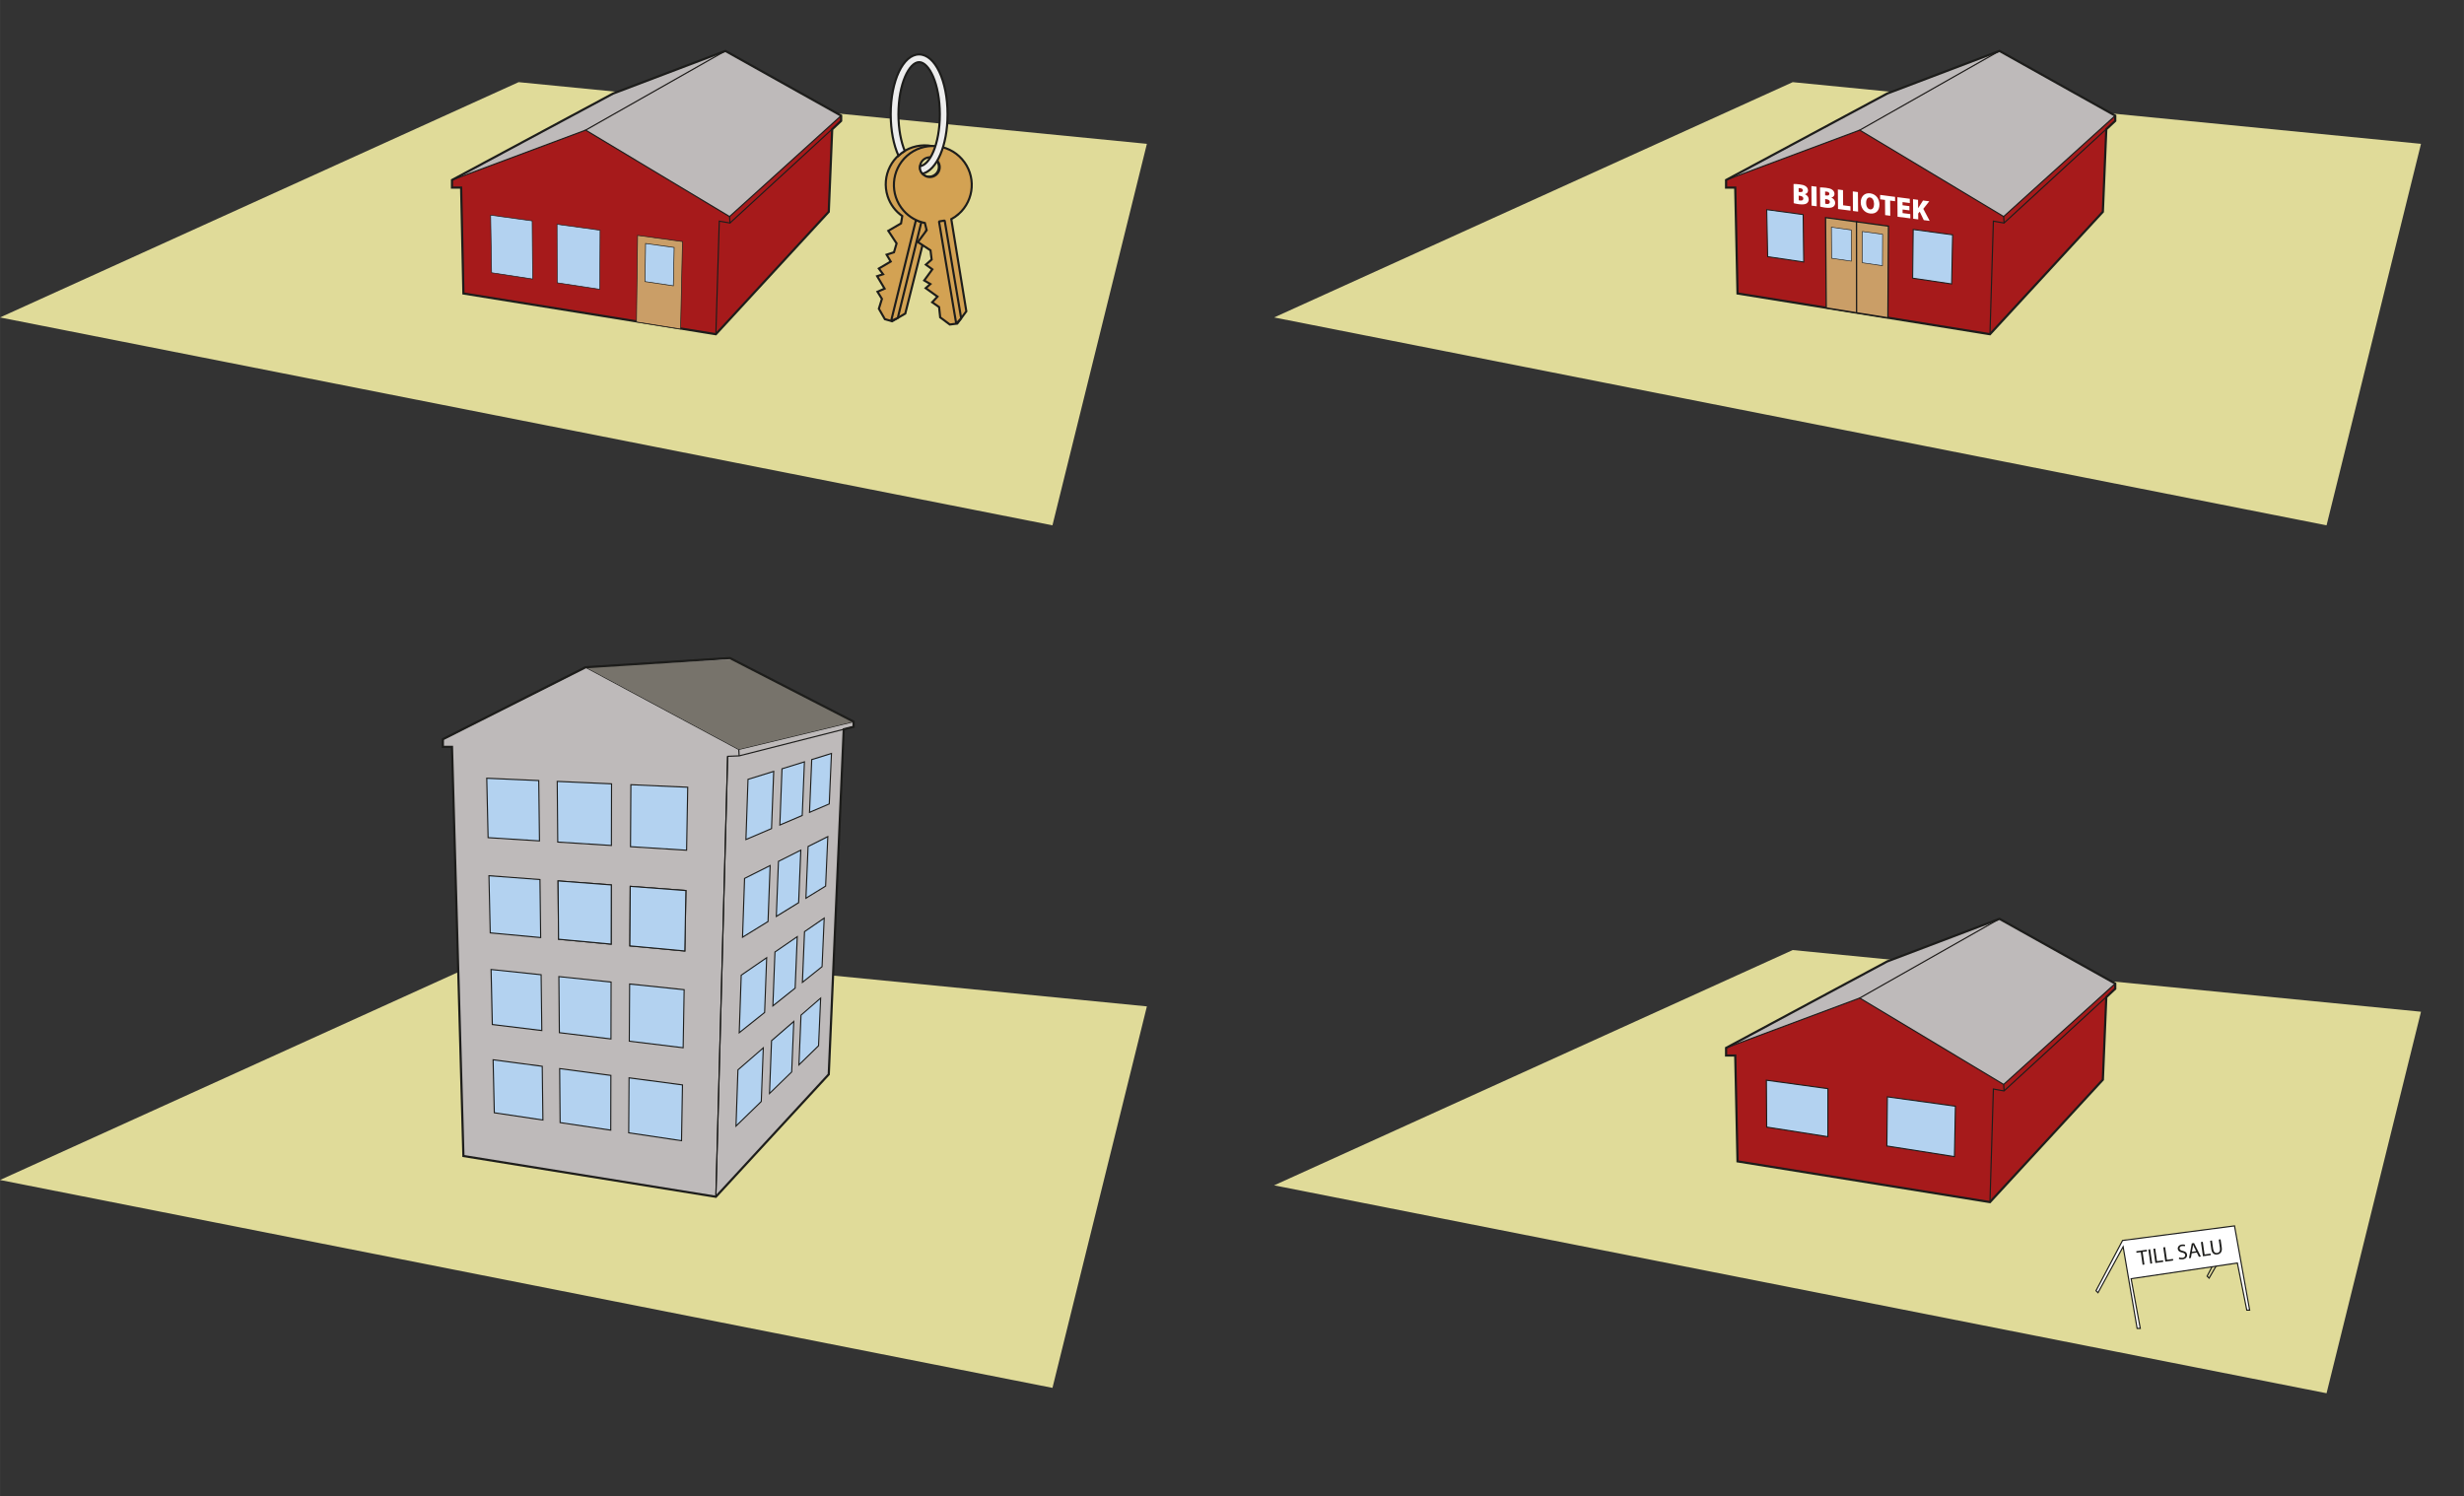 <?xml version="1.0" encoding="UTF-8"?>
<svg xmlns="http://www.w3.org/2000/svg" width="422.63mm" height="256.66mm" viewBox="0 0 1198 727.55">
  <rect x="0" y="0" width="1198" height="727.55" fill="#333333" stroke="none"/>
  <defs>
    <style>
      .cls-1, .cls-2 {
        fill: #fff;
      }

      .cls-3 {
        fill: #ededed;
      }

      .cls-3, .cls-4, .cls-5, .cls-6, .cls-2, .cls-7, .cls-8, .cls-9, .cls-10, .cls-11, .cls-12, .cls-13, .cls-14 {
        stroke: #1d1d1b;
      }

      .cls-3, .cls-4, .cls-5, .cls-6, .cls-2, .cls-7, .cls-8, .cls-9, .cls-10, .cls-11, .cls-12, .cls-14 {
        stroke-miterlimit: 10;
      }

      .cls-3, .cls-5, .cls-13 {
        stroke-width: 1.03px;
      }

      .cls-4 {
        stroke-width: .63px;
      }

      .cls-4, .cls-12 {
        fill: #ca9e67;
      }

      .cls-15 {
        fill: #e0db99;
      }

      .cls-5, .cls-13 {
        fill: #d3a253;
      }

      .cls-16 {
        fill: #a61a1b;
      }

      .cls-6 {
        stroke-width: .5px;
      }

      .cls-6, .cls-7, .cls-17, .cls-11, .cls-14 {
        fill: #b3d2f0;
      }

      .cls-2, .cls-8, .cls-9 {
        stroke-width: .56px;
      }

      .cls-7 {
        stroke-width: .54px;
      }

      .cls-18 {
        fill: #bebaba;
      }

      .cls-8 {
        stroke-dasharray: 0 6.66;
      }

      .cls-8, .cls-9, .cls-10 {
        fill: none;
      }

      .cls-19 {
        fill: #77736b;
      }

      .cls-10 {
        stroke-width: 1.07px;
      }

      .cls-11 {
        stroke-width: .29px;
      }

      .cls-12, .cls-14 {
        stroke-width: .32px;
      }

      .cls-13 {
        stroke-linejoin: bevel;
      }

      .cls-20 {
        fill: #1d1d1b;
      }
    </style>
  </defs>
  <g id="Layer_2" data-name="Layer 2">
    <polygon class="cls-15" points="1131.18 255.44 619.48 154.36 871.63 39.95 1177.1 69.94 1131.18 255.44"/>
    <polygon class="cls-16" points="967.53 162.51 844.79 142.7 843.68 91.23 839.23 91.23 839.23 87.53 917.54 45.5 972.16 24.76 1028.44 56.24 1028.44 58.76 1024.09 62.86 1022.42 102.98 967.53 162.51"/>
    <polygon class="cls-18" points="972.16 24.76 1028.44 56.24 974.19 105.3 904.21 63.27 972.16 24.76"/>
    <polygon class="cls-18" points="972.16 24.76 917.54 45.5 839.23 87.53 904.21 63.27 972.16 24.76"/>
    <polygon class="cls-10" points="967.53 162.51 844.79 142.7 843.68 91.23 839.23 91.23 839.23 87.53 917.54 45.5 972.16 24.76 1028.44 56.24 1028.44 58.76 1024.09 62.86 1022.42 102.98 967.53 162.51"/>
    <polyline class="cls-9" points="972.16 24.76 904.21 63.27 974.19 105.3 1028.44 56.24"/>
    <polyline class="cls-9" points="967.53 162.51 969.19 107.52 974.38 108.44 1028.44 58.76"/>
    <line class="cls-9" x1="974.19" y1="105.3" x2="974.38" y2="108.44"/>
    <polygon class="cls-15" points="511.7 255.44 0 154.36 252.15 39.95 557.62 69.94 511.7 255.44"/>
    <polygon class="cls-16" points="348.05 162.51 225.31 142.7 224.2 91.23 219.75 91.23 219.75 87.53 298.06 45.5 352.68 24.76 408.96 56.24 408.96 58.76 404.61 62.86 402.94 102.98 348.05 162.51"/>
    <polygon class="cls-18" points="352.68 24.76 408.96 56.24 354.71 105.3 284.73 63.27 352.68 24.76"/>
    <polygon class="cls-18" points="352.68 24.76 298.06 45.5 219.75 87.53 284.73 63.27 352.68 24.76"/>
    <polygon class="cls-10" points="348.05 162.51 225.31 142.7 224.2 91.23 219.75 91.23 219.75 87.53 298.06 45.5 352.68 24.76 408.96 56.24 408.96 58.76 404.61 62.86 402.94 102.98 348.05 162.51"/>
    <polyline class="cls-9" points="352.68 24.76 284.73 63.27 354.71 105.3 408.96 56.24"/>
    <line class="cls-9" x1="219.75" y1="87.53" x2="284.73" y2="63.27"/>
    <polyline class="cls-9" points="348.05 162.51 349.71 107.52 354.9 108.44 408.96 58.76"/>
    <line class="cls-9" x1="354.71" y1="105.3" x2="354.9" y2="108.44"/>
    <polygon class="cls-15" points="1131.18 677.47 619.48 576.38 871.63 461.97 1177.1 491.96 1131.18 677.47"/>
    <polygon class="cls-16" points="967.53 584.53 844.79 564.72 843.68 513.25 839.23 513.25 839.23 509.55 917.54 467.52 972.16 446.79 1028.44 478.26 1028.44 480.78 1024.09 484.88 1022.42 525.01 967.53 584.53"/>
    <polygon class="cls-18" points="972.16 446.79 1028.44 478.26 974.19 527.32 904.21 485.3 972.16 446.79"/>
    <polygon class="cls-18" points="972.16 446.79 917.54 467.52 839.23 509.55 904.21 485.3 972.16 446.79"/>
    <polygon class="cls-10" points="967.53 584.53 844.79 564.72 843.68 513.25 839.23 513.25 839.23 509.55 917.54 467.52 972.16 446.79 1028.44 478.26 1028.44 480.78 1024.09 484.88 1022.42 525.01 967.53 584.53"/>
    <polyline class="cls-9" points="972.16 446.79 904.21 485.3 974.19 527.32 1028.44 478.26"/>
    <line class="cls-9" x1="839.23" y1="509.55" x2="904.21" y2="485.3"/>
    <polyline class="cls-9" points="967.53 584.53 969.19 529.54 974.38 530.47 1028.44 480.78"/>
    <line class="cls-9" x1="974.19" y1="527.32" x2="974.38" y2="530.47"/>
    <polygon class="cls-2" points="1019.09 627.62 1032 603.18 1086.43 596.1 1093.79 637.06 1092.4 637.06 1087.82 614.15 1036.17 621.78 1040.61 645.94 1039.08 645.94 1032.28 606.23 1020.06 628.59 1019.09 627.62"/>
    <polyline class="cls-9" points="1077.44 615.69 1074.08 621.51 1073.11 620.54 1075.52 615.97"/>
    <g>
      <path class="cls-20" d="m1040.87,608.87l-2.1.3-.1-.76,5.1-.72.11.76-2.11.3.87,6.14-.9.13-.87-6.14Z"/>
      <path class="cls-20" d="m1045.42,607.45l.98,6.9-.89.13-.98-6.9.89-.13Z"/>
      <path class="cls-20" d="m1046.98,607.23l.89-.13.87,6.15,2.95-.41.1.75-3.84.54-.97-6.9Z"/>
      <path class="cls-20" d="m1051.81,606.55l.89-.13.87,6.16,2.95-.42.1.75-3.84.55-.98-6.9Z"/>
      <path class="cls-20" d="m1059.51,611.39c.43.19,1.04.31,1.66.23.91-.13,1.38-.68,1.28-1.38-.09-.64-.51-.96-1.5-1.19-1.18-.24-1.96-.73-2.1-1.7-.15-1.08.63-2,1.97-2.19.71-.1,1.24-.01,1.57.12l-.14.76c-.25-.09-.73-.23-1.36-.14-.94.13-1.22.75-1.15,1.21.09.64.56.9,1.56,1.14,1.23.28,1.91.76,2.05,1.78.15,1.06-.51,2.11-2.14,2.34-.66.1-1.42,0-1.82-.2l.12-.78Z"/>
      <path class="cls-20" d="m1065.63,609.42l-.41,2.27-.92.13,1.37-7.23,1.08-.16,3.33,6.57-.95.13-1.04-2.07-2.45.35Zm2.17-1.02l-.96-1.89c-.21-.43-.37-.83-.54-1.21h-.02c-.05.43-.1.86-.17,1.3l-.39,2.09,2.08-.3Z"/>
      <path class="cls-20" d="m1070.12,603.96l.89-.13.87,6.15,2.94-.41.1.75-3.84.54-.98-6.9Z"/>
      <path class="cls-20" d="m1075.47,603.21l.58,4.09c.22,1.54,1,2.1,1.92,1.97,1.03-.15,1.58-.91,1.37-2.44l-.58-4.08.9-.13.57,4.02c.3,2.12-.69,3.14-2.19,3.36-1.41.2-2.59-.46-2.89-2.6l-.57-4.07.9-.13Z"/>
    </g>
    <g>
      <polygon class="cls-15" points="511.71 674.86 0 573.78 252.15 459.37 557.62 489.36 511.71 674.86"/>
      <polygon class="cls-18" points="348.05 581.93 225.31 562.12 219.75 363.16 215.31 363.16 215.31 359.46 284.73 324.45 354.9 319.98 415.02 350.89 415.02 353.41 410.23 354.62 402.94 522.41 348.05 581.93"/>
      <polyline class="cls-9" points="354.9 319.98 284.73 324.45 359.18 364.39 415.02 350.89"/>
      <line class="cls-9" x1="284.73" y1="324.45" x2="215.31" y2="359.46"/>
      <polyline class="cls-9" points="348.05 581.93 353.78 367.77 359.37 367.54 415.02 353.41"/>
      <line class="cls-9" x1="359.37" y1="367.54" x2="359.18" y2="364.39"/>
    </g>
    <line class="cls-8" x1="11.61" y1="288.73" x2="1198" y2="288.73"/>
    <line class="cls-8" x1="584.79" x2="584.79" y2="727.55"/>
    <g>
      <polygon class="cls-7" points="888.71 552.73 858.97 548.05 858.81 525.25 888.74 529.36 888.71 552.73"/>
      <polygon class="cls-7" points="950.26 562.4 917.41 557.24 917.64 533.34 950.73 537.89 950.26 562.4"/>
    </g>
    <line class="cls-9" x1="839.23" y1="87.53" x2="904.21" y2="63.27"/>
    <g>
      <g>
        <g>
          <polygon class="cls-17" points="262.29 408.9 237.31 407.31 236.66 378.42 261.94 379.55 262.29 408.9"/>
          <path class="cls-20" d="m262.56,409.18l-.29-.02-25.23-1.6v-.25s-.66-29.18-.66-29.18l25.82,1.16.36,29.89Zm-24.99-2.12l24.45,1.55-.35-28.8-24.74-1.11.64,28.36Z"/>
        </g>
        <g>
          <polygon class="cls-17" points="297.27 411.11 271.17 409.46 270.92 379.95 297.33 381.13 297.27 411.11"/>
          <path class="cls-20" d="m297.53,411.4l-.28-.02-26.34-1.67-.26-30.04,26.95,1.21v.26s-.07,30.26-.07,30.26Zm-26.1-2.19l25.56,1.62.07-29.43-25.88-1.16.25,28.98Z"/>
        </g>
        <g>
          <polygon class="cls-17" points="333.82 413.43 306.54 411.7 306.73 381.56 334.35 382.79 333.82 413.43"/>
          <path class="cls-20" d="m334.08,413.71l-27.81-1.76v-.25s.19-30.42.19-30.42l28.17,1.26v.26s-.55,30.91-.55,30.91Zm-27.27-2.26l26.75,1.69.53-30.09-27.09-1.21-.18,29.61Z"/>
        </g>
      </g>
      <g>
        <g>
          <polygon class="cls-17" points="262.87 455.9 238.35 453.62 237.73 425.82 262.52 427.69 262.87 455.9"/>
          <path class="cls-20" d="m263.14,456.19l-25.05-2.33-.64-28.33,25.34,1.91.35,28.75Zm-24.52-2.82l23.98,2.23-.34-27.66-24.26-1.83.61,27.26Z"/>
        </g>
        <path class="cls-20" d="m297.42,459.38l-26.11-2.43-.25-28.89,26.43,1.99v.25s-.07,29.08-.07,29.08Zm-25.58-2.92l25.05,2.33.06-28.25-25.35-1.91.24,27.82Z"/>
        <path class="cls-20" d="m333.22,462.72l-.29-.03-26.96-2.51v-.25s.18-29.23.18-29.23l.29.02,27.31,2.05-.52,29.93Zm-26.71-3.02l26.19,2.44.51-28.85-26.52-1.99-.18,28.41Z"/>
      </g>
      <g>
        <g>
          <polygon class="cls-17" points="263.42 501.11 239.36 498.18 238.75 471.43 263.09 473.97 263.42 501.11"/>
          <path class="cls-20" d="m263.69,501.41l-24.6-2.99-.61-27.29,24.87,2.6.34,27.68Zm-24.07-3.47l23.53,2.86-.32-26.59-23.79-2.49.59,26.21Z"/>
        </g>
        <g>
          <polygon class="cls-17" points="297.05 505.2 271.96 502.14 271.73 474.87 297.11 477.53 297.05 505.2"/>
          <path class="cls-20" d="m297.31,505.5l-25.62-3.12-.24-27.8.3.03,25.62,2.68v.24s-.06,27.97-.06,27.97Zm-25.09-3.59l24.56,2.99.06-27.13-24.84-2.6.23,26.73Z"/>
        </g>
        <g>
          <polygon class="cls-17" points="332.14 509.46 305.96 506.28 306.13 478.47 332.63 481.24 332.14 509.46"/>
          <path class="cls-20" d="m332.4,509.77l-26.71-3.25v-.24s.17-28.11.17-28.11l.29.03,26.75,2.8-.5,28.77Zm-26.17-3.72l25.65,3.12.48-27.68-25.97-2.71-.17,27.28Z"/>
        </g>
      </g>
      <g>
        <g>
          <polygon class="cls-17" points="263.95 544.62 240.32 541.1 239.74 515.33 263.63 518.5 263.95 544.62"/>
          <path class="cls-20" d="m264.22,544.93l-.31-.05-23.85-3.56-.59-26.3,24.43,3.24v.23s.33,26.44.33,26.44Zm-23.63-4.07l23.09,3.44-.31-25.57-23.35-3.1.57,25.23Z"/>
        </g>
        <g>
          <polygon class="cls-17" points="296.95 549.54 272.33 545.87 272.11 519.62 297.01 522.92 296.95 549.54"/>
          <path class="cls-20" d="m297.21,549.85l-25.15-3.75-.23-26.79,25.44,3.37v.24s-.06,26.92-.06,26.92Zm-24.62-4.21l24.08,3.59.06-26.07-24.36-3.23.22,25.71Z"/>
        </g>
        <g>
          <polygon class="cls-17" points="331.35 554.67 305.68 550.84 305.85 524.1 331.82 527.54 331.35 554.67"/>
          <path class="cls-20" d="m331.61,554.98l-26.2-3.91v-.23s.17-27.05.17-27.05l26.51,3.52-.48,27.67Zm-25.66-4.37l25.13,3.75.46-26.58-25.44-3.37-.16,26.21Z"/>
        </g>
      </g>
    </g>
    <g>
      <g>
        <g>
          <polygon class="cls-17" points="375.12 402.9 362.66 408.23 363.68 378.96 376.16 375.09 375.12 402.9"/>
          <path class="cls-20" d="m362.38,408.64l1.04-29.88,13.03-4.04v.38s-1.07,27.98-1.07,27.98l-.16.07-12.84,5.49Zm1.56-29.48l-.99,28.66,11.91-5.09,1.03-27.27-11.94,3.7Z"/>
        </g>
        <g>
          <polygon class="cls-17" points="390.04 396.53 379.16 401.18 380.21 373.83 391.11 370.45 390.04 396.53"/>
          <path class="cls-20" d="m378.87,401.59l.02-.42,1.06-27.54,11.44-3.55-1.09,26.63-11.43,4.88Zm1.6-27.56l-1.03,26.73,10.34-4.42,1.05-25.53-10.36,3.21Z"/>
        </g>
        <g>
          <polygon class="cls-17" points="403.17 390.91 393.58 395.01 394.66 369.35 404.26 366.37 403.17 390.91"/>
          <path class="cls-20" d="m393.3,395.42l1.1-26.27.18-.06,9.96-3.09-1.11,25.09-10.14,4.33Zm1.62-25.87l-1.05,25.05,9.04-3.86,1.06-23.99-9.05,2.81Z"/>
        </g>
      </g>
      <g>
        <g>
          <polygon class="cls-17" points="373.42 448.09 361.02 455.73 362.01 427.13 374.44 420.88 373.42 448.09"/>
          <path class="cls-20" d="m360.73,456.22l1.01-29.26,12.98-6.52-1.04,27.81-12.95,7.97Zm1.54-28.92l-.97,27.94,11.85-7.3,1-26.62-11.88,5.97Z"/>
        </g>
        <g>
          <polygon class="cls-17" points="388.3 438.94 377.44 445.61 378.48 418.85 389.35 413.39 388.3 438.94"/>
          <path class="cls-20" d="m377.16,446.1l1.06-27.42,11.42-5.74-1.08,26.15-11.4,7.02Zm1.58-27.09l-1.01,26.1,10.3-6.34,1.02-24.95-10.32,5.19Z"/>
        </g>
        <g>
          <polygon class="cls-17" points="401.41 430.86 391.84 436.76 392.89 411.61 402.47 406.79 401.41 430.86"/>
          <path class="cls-20" d="m391.55,437.25l1.08-25.81.14-.07,9.99-5.02-1.09,24.67-10.12,6.23Zm1.6-25.47l-1.02,24.49,9.02-5.55,1.04-23.47-9.04,4.54Z"/>
        </g>
      </g>
      <g>
        <g>
          <polygon class="cls-17" points="371.76 492.32 359.41 502.16 360.38 474.2 372.76 465.68 371.76 492.32"/>
          <path class="cls-20" d="m359.12,502.74l.99-28.68,12.93-8.9-1.02,27.29-.1.08-12.8,10.21Zm1.52-28.39l-.94,27.24,11.8-9.41.97-25.98-11.83,8.14Z"/>
        </g>
        <g>
          <polygon class="cls-17" points="386.59 480.49 375.77 489.12 376.78 462.92 387.62 455.46 386.59 480.49"/>
          <path class="cls-20" d="m375.48,489.69l1.04-26.92,11.39-7.84-1.05,25.69-.1.08-11.28,8.99Zm1.56-26.63l-.98,25.48,10.27-8.19,1-24.38-10.28,7.08Z"/>
        </g>
        <g>
          <polygon class="cls-17" points="399.68 470.05 390.12 477.68 391.15 453.02 400.72 446.44 399.68 470.05"/>
          <path class="cls-20" d="m389.83,478.25l1.06-25.37.11-.08,10.01-6.89-1.07,24.28-.1.08-10.02,7.99Zm1.59-25.08l-1,23.93,9-7.18,1.01-22.96-9.01,6.2Z"/>
        </g>
      </g>
      <g>
        <g>
          <polygon class="cls-17" points="370.13 535.61 357.84 547.56 358.79 520.22 371.11 509.53 370.13 535.61"/>
          <path class="cls-20" d="m357.55,548.22l.97-28.12,12.88-11.17-1.01,26.8-12.85,12.49Zm1.5-27.87l-.92,26.55,11.74-11.42.95-25.35-11.77,10.21Z"/>
        </g>
        <g>
          <polygon class="cls-17" points="384.92 521.23 374.13 531.72 375.12 506.06 385.92 496.68 384.92 521.23"/>
          <path class="cls-20" d="m373.84,532.38l1.02-26.45.09-.08,11.27-9.78-1.04,25.27-11.35,11.04Zm1.55-26.19l-.96,24.88,10.23-9.95.98-23.82-10.25,8.89Z"/>
        </g>
        <g>
          <polygon class="cls-17" points="397.98 508.52 388.44 517.8 389.45 493.63 399.01 485.34 397.98 508.52"/>
          <path class="cls-20" d="m388.14,518.46l1.04-24.96,10.11-8.77-1.06,23.91-10.1,9.82Zm1.57-24.71l-.98,23.38,8.98-8.74.99-22.45-9,7.8Z"/>
        </g>
      </g>
    </g>
    <polygon class="cls-19" points="415.02 350.89 359.18 364.39 284.73 324.45 356.04 320.57 415.02 350.89"/>
    <polygon class="cls-10" points="348.05 581.93 225.31 562.12 219.75 363.16 215.31 363.16 215.31 359.46 284.73 324.45 354.9 319.98 415.02 350.89 415.02 353.41 410.23 354.62 402.94 522.41 348.05 581.93"/>
    <polygon class="cls-7" points="297.15 459.09 271.57 456.71 271.33 428.35 297.22 430.3 297.15 459.09"/>
    <polygon class="cls-7" points="332.96 462.42 306.24 459.94 306.42 430.99 333.48 433.03 332.96 462.42"/>
    <line class="cls-9" x1="348.05" y1="581.93" x2="353.78" y2="367.77"/>
    <g>
      <path class="cls-1" d="m872.03,89.47c.56-.03,1.79.03,2.93.18,1.32.17,2.1.36,2.84.83.72.43,1.26,1.19,1.27,2.11,0,.8-.41,1.53-1.5,1.81v.03c1.14.47,1.82,1.42,1.83,2.55,0,.89-.4,1.54-1.01,1.94-.7.45-1.85.62-3.83.37-1.13-.15-1.94-.34-2.45-.49l-.08-9.33Zm2.49,3.85l.49.06c1.06.14,1.56-.18,1.56-.79,0-.56-.42-.97-1.26-1.08-.41-.05-.65-.06-.81-.05l.02,1.85Zm.03,4.07c.18.05.4.08.71.12.82.11,1.52-.14,1.52-.97s-.72-1.21-1.66-1.33l-.59-.08.02,2.26Z"/>
      <path class="cls-1" d="m883.2,90.79l.08,9.52-2.49-.32-.08-9.52,2.49.32Z"/>
      <path class="cls-1" d="m884.9,91.14c.56-.03,1.79.03,2.93.18,1.32.17,2.1.36,2.84.83.72.43,1.26,1.19,1.27,2.11,0,.8-.41,1.53-1.5,1.81v.03c1.14.47,1.82,1.42,1.83,2.55,0,.89-.4,1.54-1.01,1.94-.7.45-1.85.62-3.83.37-1.13-.15-1.94-.34-2.45-.49l-.08-9.33Zm2.49,3.85l.49.06c1.06.14,1.56-.18,1.56-.79,0-.56-.42-.97-1.26-1.08-.41-.05-.65-.06-.81-.05l.02,1.85Zm.03,4.07c.18.05.4.08.71.12.82.11,1.52-.14,1.52-.97s-.72-1.21-1.66-1.33l-.59-.08.02,2.26Z"/>
      <path class="cls-1" d="m893.58,92.13l2.49.32.06,7.38,3.56.46.02,2.13-6.05-.78-.08-9.52Z"/>
      <path class="cls-1" d="m903.33,93.39l.08,9.52-2.49-.32-.08-9.52,2.49.32Z"/>
      <path class="cls-1" d="m913.79,99.4c.03,3.06-1.74,4.78-4.6,4.41s-4.47-2.79-4.49-5.43,1.73-4.74,4.56-4.38c2.98.39,4.51,2.85,4.54,5.4Zm-6.47-.72c.02,1.78.78,2.98,1.98,3.13s1.89-.96,1.87-2.66-.74-2.97-1.94-3.13-1.93.91-1.91,2.66Z"/>
      <path class="cls-1" d="m916.5,97.22l-2.36-.31-.02-2.13,7.26.94.02,2.13-2.41-.31.06,7.38-2.49-.32-.06-7.38Z"/>
      <path class="cls-1" d="m928.38,102.3l-3.33-.43v1.75s3.74.48,3.74.48l.02,2.09-6.21-.8-.08-9.52,6.02.78.02,2.08-3.53-.46v1.54s3.34.43,3.34.43l.02,2.06Z"/>
      <path class="cls-1" d="m930.11,96.85l2.46.32.03,4.04h.03c.19-.32.39-.65.6-.96l1.75-2.76,3.05.39-2.91,3.67,3.1,5.86-2.87-.37-1.98-4.11-.73.88.02,2.88-2.46-.32-.08-9.52Z"/>
    </g>
    <g>
      <polygon class="cls-6" points="876.98 127.4 859.45 124.8 858.99 101.94 876.69 104.34 876.98 127.4"/>
      <polygon class="cls-6" points="948.9 138.07 929.94 135.26 930.2 111.59 949.37 114.18 948.9 138.07"/>
      <polygon class="cls-4" points="902.9 152.13 887.92 149.73 887.59 105.81 902.87 107.88 902.9 152.13"/>
      <polygon class="cls-11" points="900.12 126.98 890.53 125.58 890.43 110.48 900.09 111.82 900.12 126.98"/>
      <polygon class="cls-4" points="917.91 154.53 902.68 152.09 902.64 107.85 918.17 109.96 917.91 154.53"/>
      <polygon class="cls-11" points="915.25 129.19 905.49 127.76 905.5 112.56 915.32 113.92 915.25 129.19"/>
    </g>
    <polygon class="cls-14" points="291.6 140.67 270.92 137.51 270.83 109.07 291.76 111.95 291.6 140.67"/>
    <polygon class="cls-14" points="258.97 135.68 239.01 132.62 238.54 104.63 258.74 107.4 258.97 135.68"/>
    <polygon class="cls-12" points="330.89 160 309.44 156.56 309.99 114.46 331.83 117.46 330.89 160"/>
    <polygon class="cls-14" points="327.38 138.97 313.59 136.92 313.87 118.39 327.76 120.33 327.38 138.97"/>
  </g>
  <g id="Lager_2" data-name="Lager 2">
    <g>
      <g>
        <path class="cls-5" d="m455.45,107.61c-1.4.46-2.82.72-4.23.84l-11.07,44.02-6.42,3.74-3.51-1.02-2.92-5.07,1.49-4.79-2.15-3.48,3.45-1.5-3.62-6.06,2.88-.94-2.05-2.78,5.76-3.4-1.98-3.34,3.57-1.16,1.27-4.31-4.03-6.13,6.2-3.61.59-3.57c-3.23-2.27-5.78-5.55-7.1-9.59-3.23-9.94,2.21-20.62,12.15-23.85,9.94-3.23,20.62,2.21,23.85,12.15,3.23,9.94-2.21,20.62-12.15,23.85Zm-5.26-31.06c-2.53.82-3.91,3.54-3.09,6.06s3.54,3.91,6.06,3.09,3.91-3.54,3.09-6.06c-.82-2.53-3.54-3.91-6.06-3.09Z"/>
        <polygon class="cls-13" points="436.5 154.61 433.26 156.08 445.3 107.12 448.01 107.79 436.5 154.61"/>
      </g>
      <g>
        <path class="cls-5" d="m466.06,104.11c-1.11.97-2.3,1.78-3.54,2.45l7.31,44.8-4.4,5.98-3.63.46-4.69-3.49-.53-4.99-3.35-2.34,2.57-2.75-5.73-4.12,2.27-2-2.99-1.74,3.94-5.41-3.14-2.28,2.81-2.48-.55-4.46-6.13-4.03,4.26-5.77-.88-3.51c-3.86-.81-7.51-2.8-10.32-5.99-6.91-7.84-6.16-19.8,1.68-26.72,7.84-6.91,19.8-6.16,26.72,1.68,6.91,7.84,6.16,19.8-1.68,26.72Zm-17.15-26.42c-1.99,1.76-2.18,4.8-.43,6.79s4.8,2.18,6.79.43c1.99-1.76,2.18-4.8.43-6.79s-4.8-2.18-6.79-.43Z"/>
        <polygon class="cls-13" points="467.32 154.77 464.92 157.41 456.54 107.69 459.3 107.23 467.32 154.77"/>
      </g>
      <path class="cls-3" d="m446.87,26.46c-7.75,0-13.81,12.78-13.81,29.11,0,7.9,1.43,14.96,3.78,20.16.89-.85,1.91-1.65,3.06-2.34-1.82-4.44-3.08-10.58-3.08-17.82,0-14.94,5.3-25.35,10.06-25.35s10.06,10.41,10.06,25.35-4.99,24.64-9.63,25.24c-.18,1.11.02,2.44,1.15,3.67,6.98-1.6,12.24-13.72,12.24-28.91,0-16.32-6.07-29.11-13.82-29.11Z"/>
    </g>
  </g>
</svg>